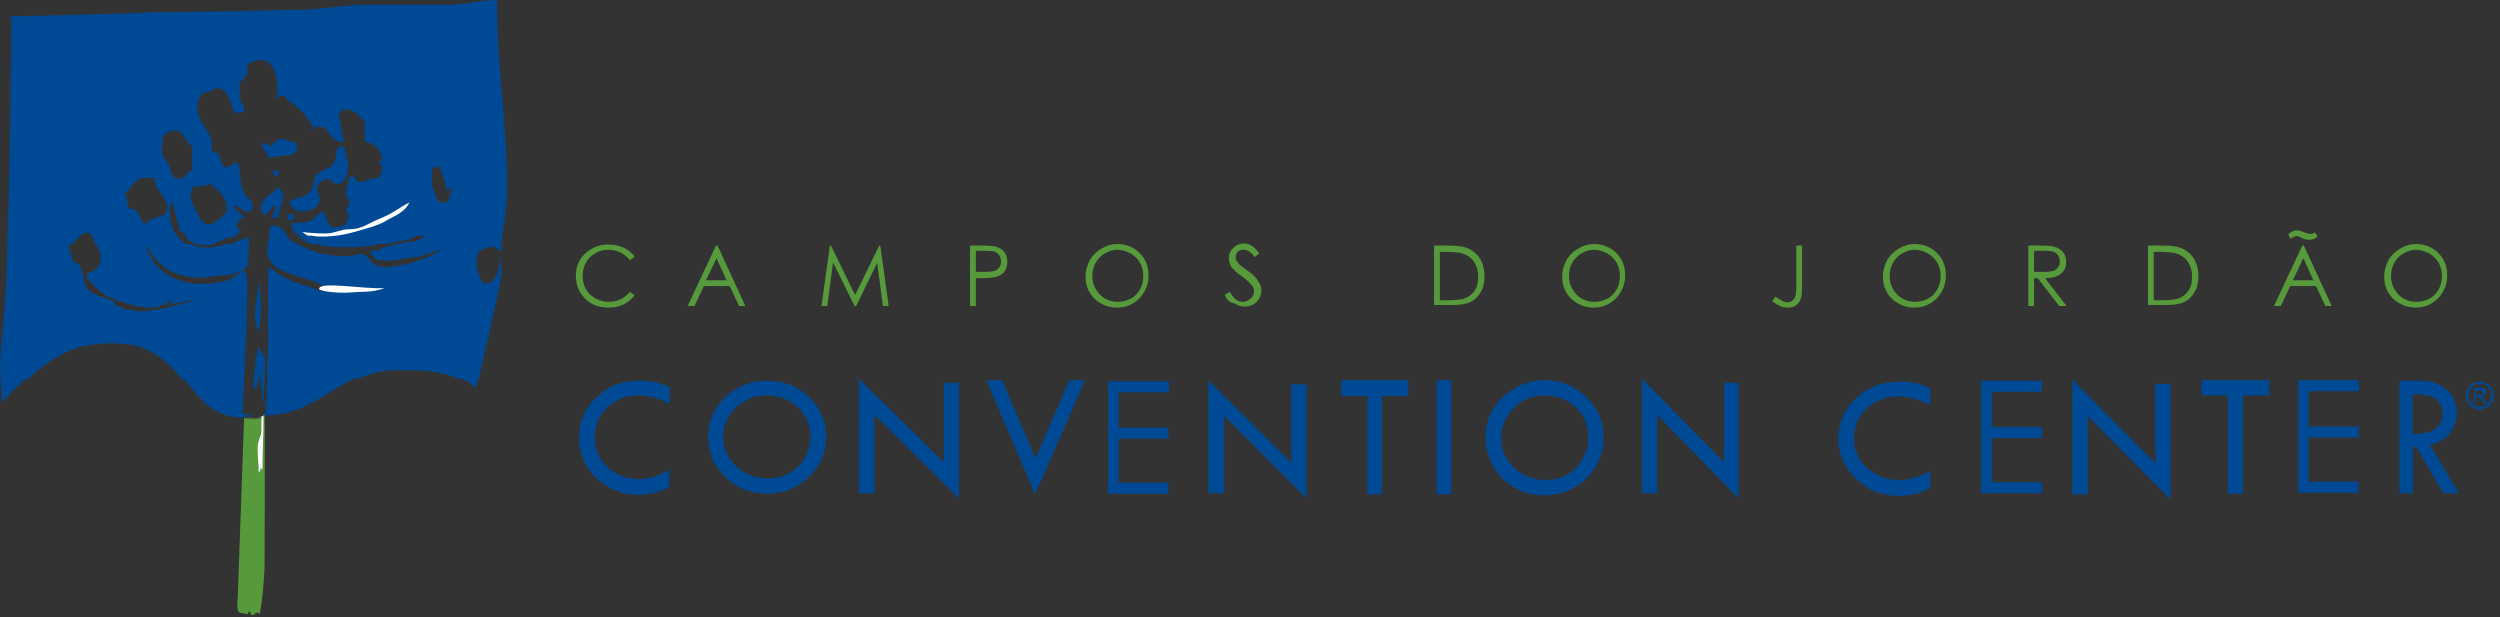<svg width="247" height="61" viewBox="0 0 247 61" fill="none" xmlns="http://www.w3.org/2000/svg">
<rect x="0" y="0" width="247" height="61" fill="#333333" stroke="none"/>
<path fill-rule="evenodd" clip-rule="evenodd" d="M25.361 41.25C25.516 41.25 25.672 41.25 25.827 41.198V42.497C25.827 43.12 25.516 43.432 25.464 44.055C25.413 45.094 25.568 45.718 25.568 46.705C25.672 46.549 25.776 46.445 25.931 46.341C25.931 46.289 25.931 46.237 25.931 46.133C25.931 44.211 26.035 43.068 26.035 41.094V41.042C25.983 41.042 25.931 41.094 25.931 41.094C25.776 41.198 25.568 41.25 25.361 41.25Z" fill="#004994"/>
<path fill-rule="evenodd" clip-rule="evenodd" d="M25.049 41.25C24.583 41.25 24.116 41.198 24.116 41.198C24.479 41.25 24.738 41.302 25.049 41.25Z" fill="#004994"/>
<path fill-rule="evenodd" clip-rule="evenodd" d="M25.101 37.146C25.101 37.249 25.101 37.353 25.049 37.457V38.185C25.101 38.808 25.413 38.133 25.413 38.133L25.568 37.405H25.62L25.776 36.574V38.029L25.931 39.38L26.035 40.107L26.139 37.405L26.19 35.379L25.516 34.288L25.257 35.587C25.205 36.21 25.153 36.73 25.101 37.146Z" fill="#004994"/>
<path fill-rule="evenodd" clip-rule="evenodd" d="M25.62 27.846C25.413 29.405 24.79 31.327 25.568 32.782C25.879 31.275 25.827 29.405 25.62 27.846Z" fill="#004994"/>
<path fill-rule="evenodd" clip-rule="evenodd" d="M24.116 26.443L24.167 26.392C24.167 26.392 24.116 26.392 24.116 26.443C24.116 26.392 24.116 26.392 24.116 26.443Z" fill="#004994"/>
<path fill-rule="evenodd" clip-rule="evenodd" d="M50.099 18.858C50.099 11.481 49.113 7.377 49.113 0C47.246 0 46.209 0.468 44.394 0.468H36.096C33.762 0.468 32.466 0.883 30.132 0.935C29.354 0.987 28.576 0.987 27.85 0.987C26.346 1.039 24.894 1.091 23.494 1.091C22.508 1.091 21.523 1.143 20.589 1.143C19.5 1.143 18.463 1.195 17.426 1.195C17.011 1.195 16.596 1.195 16.233 1.195C15.61 1.195 15.04 1.195 14.418 1.247C10.372 1.403 6.223 1.507 1.037 1.611C0.985 1.662 0.985 1.714 0.882 1.818C0.985 1.818 1.037 1.818 1.141 1.87C0.985 9.871 1.037 14.391 0.778 22.391C0.778 22.911 0.726 23.43 0.726 23.898C0.674 25.3 0.674 26.495 0.622 27.742C0.519 29.561 0.415 31.327 0.155 33.613C-9.26852e-05 35.119 -9.26927e-05 36.21 0.052 37.405C0.104 38.081 0.155 38.86 0.155 39.743C0.985 38.912 1.763 38.133 2.489 37.457H2.749C5.031 35.379 7.312 33.925 10.787 33.925C12.602 33.925 13.795 34.029 15.351 35.016C16.44 35.691 17.27 36.574 17.996 37.457H18.203C19.759 39.38 21.108 41.25 23.857 41.25C24.323 41.25 24.583 40.99 25.049 40.886C24.634 40.886 24.375 40.99 23.96 40.886C24.012 39.639 24.064 38.548 24.116 37.509C24.271 34.288 24.427 31.691 24.427 27.898C24.427 27.379 24.375 27.015 24.064 26.599C23.442 27.119 23.13 27.483 22.301 27.742C21.938 27.846 21.626 27.898 21.315 27.95C20.9 28.002 20.434 28.054 19.967 28.054C19.552 28.054 19.085 28.002 18.67 27.95C17.892 27.794 17.166 27.535 16.544 27.119C15.559 26.495 14.781 25.56 14.418 24.314H14.521C15.092 25.352 15.714 26.08 16.544 26.599C17.374 27.119 18.359 27.379 19.5 27.431C20.485 27.483 21.471 27.171 22.456 27.171C23.182 27.171 23.442 26.807 24.064 26.599C24.22 26.444 24.375 26.34 24.531 26.236C24.531 25.508 24.531 24.937 24.583 24.365C24.583 24.106 24.634 23.794 24.634 23.43C24.168 23.534 23.805 23.69 23.442 23.846C23.234 23.95 23.027 24.002 22.871 24.106H22.301C21.938 24.262 21.523 24.365 21.004 24.417C20.537 24.469 20.226 24.469 19.811 24.417C19.448 24.365 19.085 24.262 18.774 24.106H18.359C17.996 23.846 17.685 23.534 17.426 23.171C17.011 22.547 16.751 21.768 16.751 20.937C16.751 20.573 16.803 20.313 17.011 20.002C17.218 20.573 17.322 21.041 17.426 21.56C17.477 21.82 17.581 22.131 17.737 22.443C17.789 22.599 17.685 22.911 17.84 22.911C18.307 22.911 18.307 23.482 18.67 23.742C19.293 24.21 19.811 24.21 20.537 24.21C20.589 24.21 20.641 24.21 20.641 24.21C21.523 24.21 21.886 23.482 22.767 23.482C23.027 23.482 23.234 23.378 23.442 23.171C23.545 23.067 23.649 22.911 23.753 22.755C23.649 22.651 23.494 22.599 23.442 22.495C23.442 22.443 23.39 22.443 23.39 22.391C23.39 22.287 23.39 22.183 23.442 22.131C23.545 21.82 23.805 21.612 24.116 21.404C23.857 21.196 23.649 20.988 23.442 20.833C23.338 20.729 23.182 20.573 23.027 20.469C23.13 20.417 23.182 20.365 23.286 20.365C23.338 20.365 23.39 20.417 23.442 20.417C23.857 20.625 24.064 20.937 24.531 20.937C24.842 20.937 24.946 20.573 24.946 20.261C24.946 19.742 24.427 19.638 24.22 19.222C23.649 18.183 23.753 17.352 23.597 16.157C23.494 16.157 23.442 16.157 23.39 16.105C23.286 16.105 23.234 16.053 23.13 16.001C23.079 16.053 23.13 16.261 23.027 16.261C22.767 16.261 22.612 16.521 22.352 16.521C21.626 16.521 21.989 15.066 21.315 15.066C20.745 15.066 21.004 14.235 20.849 13.715C20.745 13.456 20.641 13.248 20.537 13.04C20.071 12.261 19.5 11.689 19.5 10.65C19.5 9.923 19.759 9.092 20.485 9.092H20.537C20.9 9.04 21.056 8.728 21.471 8.728C22.612 8.728 22.664 10.131 23.182 11.17C23.286 11.17 23.39 11.118 23.442 11.118C23.649 11.066 23.857 11.066 24.116 11.118V10.546C23.96 10.287 23.753 10.131 23.753 9.819C23.753 9.299 23.649 8.988 23.649 8.468C23.649 7.845 24.479 7.689 24.479 7.065C24.479 6.754 24.375 6.598 24.375 6.286C24.894 6.234 25.205 5.923 25.724 5.923C27.072 5.923 27.435 7.637 27.435 9.04C27.435 9.299 27.279 9.455 27.176 9.715C27.435 9.663 27.539 9.507 27.798 9.455C27.85 9.455 27.85 9.455 27.902 9.455C28.265 9.455 28.317 9.871 28.628 10.079C29.769 10.702 30.184 11.481 30.962 12.52C30.806 12.676 30.754 12.78 30.599 12.988C30.91 12.728 31.117 12.52 31.584 12.52C32.517 12.52 32.517 13.715 33.399 13.975H34.022C33.607 12.988 33.814 12.313 33.399 11.274C33.71 11.066 33.814 10.806 34.177 10.806C35.059 10.806 35.422 11.429 36.044 12.053V13.975C36.978 14.183 37.756 14.806 37.756 15.793C37.756 15.897 37.548 15.793 37.496 15.897C37.496 16.001 37.341 16.261 37.496 16.261C37.6 16.261 37.756 16.209 37.756 16.313C37.756 16.884 37.704 17.612 37.133 17.612C36.511 17.612 36.148 17.975 35.526 17.975C35.214 17.975 35.111 17.664 34.903 17.352C34.748 17.404 34.696 17.456 34.54 17.456C34.436 18.131 34.177 18.495 34.177 19.17C34.177 19.534 34.54 19.69 34.54 20.002C34.54 20.365 34.177 20.521 34.177 20.833C34.177 21.041 34.436 21.092 34.436 21.3C34.436 21.872 34.022 22.391 33.451 22.391C33.295 22.391 33.244 22.495 33.088 22.495C32.31 22.495 32.362 21.508 31.895 20.885C31.169 21.248 30.91 21.976 30.08 21.976C29.613 21.976 29.302 22.131 28.835 21.976V22.599C29.406 23.274 30.028 23.794 30.651 24.106H31.221C31.843 24.314 32.517 24.417 33.295 24.417H35.007C35.94 24.417 36.666 24.314 37.392 24.106H38.326C38.948 23.95 39.571 23.794 40.349 23.69C40.66 23.638 40.815 23.326 41.127 23.326C41.282 23.326 41.905 23.223 41.956 23.378C41.645 23.586 41.23 23.742 40.867 23.898H40.193C39.571 24.054 39 24.21 38.43 24.314C37.392 24.521 37.704 24.729 37.133 24.729C37.029 24.729 36.096 24.989 36.874 25.3C36.978 25.404 37.029 25.664 37.237 25.664C37.652 25.664 37.911 25.768 38.326 25.768C39.519 25.768 39.986 25.404 41.178 25.404C41.541 25.404 43.149 24.677 43.512 24.729C42.423 25.456 40.452 26.132 39.156 26.288C38.482 26.392 38.015 26.495 37.341 26.288C36.563 26.028 36.407 25.093 35.577 25.093C35.163 25.093 34.903 25.3 34.488 25.3C34.436 25.3 34.385 25.3 34.333 25.3C32.31 25.3 31.065 25.041 29.302 24.054C29.198 24.002 29.146 23.95 29.043 23.898H28.783C28.369 23.43 28.161 22.807 27.746 22.495C27.539 22.339 27.331 22.287 27.072 22.287C26.916 22.287 26.813 22.391 26.657 22.391C26.709 22.963 26.605 23.43 26.502 23.898H26.45C26.398 24.106 26.398 24.365 26.398 24.625C26.398 25.612 26.864 26.184 27.539 26.547C28.42 27.067 29.665 27.327 30.806 27.742C31.117 27.846 31.428 28.002 31.74 28.158L31.636 28.729C30.651 28.314 29.872 28.158 28.887 27.794C28.783 27.742 28.68 27.69 28.576 27.638C28.213 27.483 27.954 27.327 27.694 27.171C27.331 26.911 27.02 26.651 26.502 26.392C26.502 26.859 26.502 27.327 26.502 27.794C26.45 31.431 26.502 33.925 26.398 37.197C26.398 38.185 26.346 39.276 26.294 40.471C26.294 40.782 26.087 40.886 26.035 41.146C26.087 41.146 26.138 41.094 26.138 41.042C29.924 41.042 32.154 38.808 34.955 37.405H35.422C36.563 36.886 37.807 36.574 39.311 36.574C41.645 36.574 43.512 36.574 45.328 37.457H45.794C46.209 37.665 46.624 37.977 47.039 38.288C47.091 37.977 47.194 37.717 47.246 37.457H47.298C48.076 33.873 48.699 31.587 49.425 27.846C49.476 27.742 49.476 27.586 49.476 27.483C49.632 26.599 49.476 26.08 49.476 25.197C49.373 25.976 49.321 26.703 49.01 27.275C48.906 27.483 48.75 27.69 48.491 27.898C48.439 27.95 48.387 27.95 48.336 28.002H47.713C47.713 27.95 47.661 27.95 47.661 27.898C47.35 27.223 47.091 26.755 47.091 25.924C47.091 25.456 47.298 25.197 47.35 24.729C47.869 24.677 48.128 24.365 48.595 24.365C48.75 24.365 48.854 24.417 48.958 24.469C49.165 24.573 49.321 24.781 49.528 24.885C49.528 24.677 49.528 24.521 49.528 24.314C49.684 22.235 50.099 20.988 50.099 18.858ZM14.418 17.56C14.47 17.56 14.47 17.56 14.418 17.56C14.677 17.56 15.04 17.612 15.195 17.612C15.403 17.612 15.403 17.404 15.559 17.248C15.455 17.456 15.299 17.56 15.299 17.82C15.299 18.599 15.87 19.014 16.233 19.586C16.388 19.846 16.544 20.157 16.544 20.521C16.544 20.833 16.44 20.988 16.233 21.144C15.766 21.508 14.936 21.508 14.418 22.028C14.366 22.079 14.366 22.079 14.314 22.131C13.536 21.508 13.847 20.625 12.914 20.625C12.447 20.625 12.706 19.43 12.291 19.17C13.121 18.391 13.329 17.56 14.418 17.56ZM20.33 29.353C20.278 29.353 20.278 29.353 20.226 29.353C20.278 29.353 20.33 29.353 20.33 29.353ZM19.863 29.457C18.515 29.768 16.596 30.6 14.106 30.756C13.536 30.807 13.121 30.6 12.551 30.6C12.136 30.6 11.98 30.236 11.565 30.236C11.306 30.236 11.41 29.872 11.202 29.768C10.061 29.197 8.816 29.249 8.402 28.054C8.402 27.95 8.35 27.898 8.35 27.794C8.142 27.067 7.935 25.768 7.312 25.924C7.053 25.3 6.949 25.041 6.898 24.833C6.846 24.677 6.846 24.521 6.794 24.21H6.898C7.727 23.794 7.883 22.963 8.609 23.015C9.128 22.963 9.231 23.69 9.439 24.21H9.543C9.75 24.625 9.957 24.989 9.957 25.508C9.957 26.288 9.387 26.911 8.609 26.963V27.431C8.713 27.586 8.816 27.69 8.92 27.794C9.802 28.885 10.684 29.405 12.136 29.872C13.432 30.236 14.21 30.496 15.559 30.34C15.87 30.288 17.011 29.509 17.011 29.872C17.011 29.976 16.025 30.236 16.129 30.236C16.492 30.184 18.774 29.665 19.863 29.457ZM17.685 17.664C17.633 17.664 17.581 17.664 17.477 17.664C17.011 17.508 16.907 16.884 16.7 16.365C16.596 16.105 16.388 15.897 16.285 15.69C16.129 15.43 15.973 15.222 15.973 14.858C15.973 14.443 16.077 14.183 16.077 13.767C16.077 13.559 16.129 13.404 16.285 13.3C16.544 13.04 17.011 12.884 17.426 12.884H17.477C18.255 13.196 18.307 13.975 18.982 14.443V16.78C18.463 16.936 18.307 17.664 17.685 17.664ZM20.641 18.183L20.693 18.131C21.626 18.807 22.404 19.482 22.404 20.677C22.404 21.456 21.471 21.508 21.056 22.131H20.33C20.226 22.028 20.122 21.976 20.071 21.872C19.967 21.768 19.915 21.716 19.811 21.768C19.552 20.729 18.826 20.261 18.826 19.222C18.826 18.91 18.982 18.755 19.085 18.495C19.707 18.339 20.174 18.443 20.641 18.183ZM42.682 16.677C42.682 16.677 43.564 16.209 43.512 16.677C43.564 16.832 43.616 16.988 43.668 17.092C43.875 17.664 44.031 18.131 44.135 18.858C44.29 18.858 44.498 18.547 44.653 18.443C44.601 18.91 44.394 19.482 44.29 19.95C44.031 20.002 43.823 19.846 43.772 20.105L43.668 20.053L43.201 19.794C43.045 18.807 42.682 18.91 42.682 17.923V16.677Z" fill="#004994"/>
<path fill-rule="evenodd" clip-rule="evenodd" d="M26.138 41.042C26.19 41.25 26.139 56.056 26.139 56.056C26.035 57.822 25.983 58.861 25.672 60.628C25.568 60.628 25.516 60.524 25.413 60.524C25.205 60.524 25.153 60.784 24.946 60.784C24.738 60.784 24.79 60.42 24.583 60.42C24.479 60.42 24.583 60.68 24.479 60.68C24.271 60.68 24.168 60.576 23.909 60.576C23.234 60.576 23.494 59.589 23.494 58.913L24.116 41.302C24.79 41.406 25.153 41.354 25.827 41.302L26.138 41.042Z" fill="#569A3B"/>
<path fill-rule="evenodd" clip-rule="evenodd" d="M24.116 41.198C24.79 41.302 25.153 41.25 25.827 41.198V42.497C25.827 43.12 25.516 43.432 25.464 44.055C25.413 45.094 25.568 45.718 25.568 46.705C25.62 46.653 25.776 46.445 25.776 46.081C25.827 46.445 25.879 46.393 25.931 46.341C25.931 44.315 26.035 43.172 26.035 41.146C26.035 40.834 26.139 41.042 26.139 40.99C25.776 41.406 24.116 41.198 24.116 41.198Z" fill="white"/>
<path fill-rule="evenodd" clip-rule="evenodd" d="M42.942 25.093V25.248C42.89 25.196 42.942 25.093 42.942 25.093Z" fill="#3EA3DC"/>
<path fill-rule="evenodd" clip-rule="evenodd" d="M40.607 19.742C40.504 19.897 40.349 20.001 40.245 20.105C40.4 19.949 40.504 19.845 40.607 19.742Z" fill="#3EA3DC"/>
<path fill-rule="evenodd" clip-rule="evenodd" d="M33.555 14.495H34.022C34.074 15.274 34.385 15.741 34.385 16.521C34.385 17.3 34.022 18.183 33.295 18.183C32.881 18.183 32.777 17.716 32.31 17.716C31.791 17.716 31.325 18.183 31.325 18.703C31.325 19.066 31.584 19.274 31.584 19.69C31.584 20.521 30.599 20.885 29.769 20.885C29.147 20.885 28.732 20.469 28.576 19.898C29.406 19.482 30.184 19.534 30.754 18.807C31.117 18.339 30.91 17.82 31.221 17.352C31.74 16.677 32.673 16.78 33.036 16.001C33.347 15.43 33.088 14.754 33.555 14.495Z" fill="#004994"/>
<path fill-rule="evenodd" clip-rule="evenodd" d="M28.421 21.196V21.716L28.887 21.768L29.095 21.404L28.887 21.144L28.421 21.196Z" fill="#004994"/>
<path fill-rule="evenodd" clip-rule="evenodd" d="M26.813 16.884C27.072 16.884 27.02 17.508 27.279 17.456C27.694 17.404 27.487 16.832 27.487 16.832L26.813 16.884Z" fill="#004994"/>
<path fill-rule="evenodd" clip-rule="evenodd" d="M27.694 13.715C28.317 13.715 28.628 14.079 29.25 14.079C29.25 14.287 29.354 14.391 29.354 14.598C29.354 15.586 27.85 15.222 26.916 15.586H26.553C26.45 15.014 25.931 14.806 25.827 14.235C25.983 14.235 26.035 14.131 26.19 14.131C26.346 14.131 26.45 14.391 26.605 14.391C27.124 14.339 27.228 13.715 27.694 13.715Z" fill="#004994"/>
<path fill-rule="evenodd" clip-rule="evenodd" d="M27.591 18.391C27.643 18.755 27.954 18.962 27.954 19.378C27.954 20.261 27.487 20.677 27.487 21.56C27.228 21.508 27.02 21.456 26.761 21.456C27.02 21.041 27.228 20.781 27.228 20.261C26.761 20.573 26.605 20.937 26.139 21.248C25.983 21.092 25.776 20.937 25.776 20.625C25.776 19.482 26.916 19.274 27.591 18.391Z" fill="#004994"/>
<path fill-rule="evenodd" clip-rule="evenodd" d="M38.015 28.47C36.667 28.937 35.837 28.781 34.8 28.885C33.659 28.989 31.791 28.833 31.532 28.573C31.428 27.742 35.785 28.573 38.015 28.47Z" fill="white"/>
<path fill-rule="evenodd" clip-rule="evenodd" d="M40.453 20.002C39.882 21.144 38.793 21.352 37.963 21.924C37.704 22.079 36.718 22.443 36.303 22.547C34.54 23.067 33.503 23.378 31.688 23.378C31.221 23.378 30.962 23.274 30.495 23.274C30.184 23.274 30.08 22.963 29.769 22.911C30.651 23.015 31.221 23.067 32.155 23.067C33.088 23.067 33.607 22.651 34.54 22.651C35.733 22.651 36.355 22.079 37.496 21.612C38.741 21.144 39.415 20.521 40.453 20.002Z" fill="white"/>
<path d="M62.701 25.352L62.235 25.716C61.975 25.352 61.664 25.145 61.301 24.937C60.938 24.781 60.523 24.677 60.108 24.677C59.642 24.677 59.175 24.781 58.812 25.041C58.397 25.249 58.086 25.56 57.878 25.976C57.671 26.34 57.567 26.807 57.567 27.275C57.567 28.002 57.826 28.625 58.293 29.093C58.812 29.561 59.434 29.82 60.16 29.82C60.99 29.82 61.664 29.509 62.235 28.833L62.701 29.197C62.39 29.561 62.027 29.872 61.612 30.08C61.145 30.288 60.679 30.392 60.108 30.392C59.071 30.392 58.241 30.028 57.671 29.353C57.152 28.781 56.893 28.054 56.893 27.223C56.893 26.34 57.204 25.612 57.826 25.041C58.449 24.469 59.175 24.158 60.108 24.158C60.679 24.158 61.145 24.262 61.612 24.469C62.079 24.677 62.442 24.989 62.701 25.352ZM70.896 24.262L73.644 30.236H73.022L72.088 28.262H69.547L68.614 30.236H67.939L70.74 24.262H70.896ZM70.792 25.508L69.755 27.69H71.777L70.792 25.508ZM81.164 30.236L81.994 24.262H82.098L84.484 29.145L86.869 24.262H86.973L87.803 30.236H87.232L86.662 25.976L84.587 30.236H84.432L82.305 25.924L81.735 30.236H81.164ZM95.841 24.262H97.034C97.708 24.262 98.175 24.314 98.383 24.365C98.746 24.469 99.005 24.625 99.212 24.885C99.42 25.145 99.523 25.456 99.523 25.872C99.523 26.288 99.42 26.599 99.212 26.859C99.005 27.119 98.694 27.275 98.331 27.379C98.071 27.431 97.553 27.483 96.827 27.483H96.412V30.236H95.841V24.262ZM96.412 26.859H97.397C97.812 26.859 98.123 26.807 98.279 26.755C98.486 26.703 98.59 26.547 98.746 26.392C98.849 26.236 98.901 26.028 98.901 25.82C98.901 25.612 98.849 25.456 98.746 25.249C98.642 25.093 98.486 24.989 98.331 24.885C98.175 24.833 97.864 24.781 97.449 24.781H96.412V26.859ZM110.363 24.106C111.244 24.106 112.022 24.417 112.593 24.989C113.215 25.612 113.474 26.34 113.474 27.223C113.474 28.106 113.163 28.833 112.593 29.457C111.97 30.08 111.244 30.392 110.363 30.392C109.481 30.392 108.755 30.08 108.133 29.509C107.51 28.885 107.251 28.158 107.251 27.327C107.251 26.755 107.407 26.236 107.666 25.716C107.925 25.249 108.34 24.833 108.807 24.573C109.325 24.262 109.844 24.106 110.363 24.106ZM110.415 24.677C110 24.677 109.585 24.781 109.17 25.041C108.755 25.249 108.496 25.56 108.236 25.976C108.029 26.34 107.925 26.807 107.925 27.275C107.925 28.002 108.185 28.573 108.651 29.093C109.118 29.561 109.74 29.82 110.415 29.82C110.881 29.82 111.296 29.716 111.711 29.509C112.126 29.301 112.385 28.989 112.645 28.573C112.852 28.21 112.956 27.742 112.956 27.275C112.956 26.807 112.852 26.392 112.645 25.976C112.437 25.612 112.126 25.3 111.711 25.041C111.296 24.833 110.881 24.677 110.415 24.677ZM120.994 29.145L121.513 28.833C121.876 29.509 122.291 29.82 122.758 29.82C122.965 29.82 123.121 29.768 123.328 29.665C123.484 29.561 123.639 29.457 123.743 29.301C123.847 29.145 123.899 28.989 123.899 28.781C123.899 28.573 123.847 28.366 123.691 28.21C123.484 27.95 123.173 27.638 122.654 27.275C122.135 26.911 121.876 26.651 121.721 26.444C121.513 26.184 121.409 25.872 121.409 25.508C121.409 25.249 121.461 24.989 121.617 24.781C121.721 24.573 121.928 24.417 122.135 24.262C122.343 24.158 122.602 24.054 122.862 24.054C123.121 24.054 123.38 24.106 123.639 24.262C123.899 24.417 124.158 24.677 124.417 25.041L123.951 25.404C123.743 25.093 123.536 24.885 123.38 24.833C123.225 24.729 123.069 24.677 122.862 24.677C122.602 24.677 122.447 24.729 122.291 24.885C122.135 25.041 122.084 25.197 122.084 25.404C122.084 25.56 122.084 25.664 122.187 25.768C122.239 25.872 122.343 26.028 122.498 26.184C122.602 26.236 122.81 26.444 123.276 26.755C123.795 27.119 124.158 27.483 124.314 27.794C124.521 28.106 124.625 28.366 124.625 28.677C124.625 29.093 124.469 29.509 124.158 29.82C123.847 30.132 123.432 30.288 122.965 30.288C122.602 30.288 122.291 30.184 121.98 29.976C121.461 29.924 121.202 29.561 120.994 29.145ZM141.688 30.236V24.262H142.932C143.814 24.262 144.436 24.314 144.851 24.469C145.422 24.677 145.888 25.041 146.199 25.508C146.511 26.028 146.666 26.599 146.666 27.275C146.666 27.898 146.563 28.418 146.303 28.833C146.044 29.301 145.733 29.613 145.318 29.82C144.903 30.028 144.332 30.132 143.606 30.132H141.688V30.236ZM142.258 29.665H142.932C143.762 29.665 144.332 29.613 144.644 29.509C145.11 29.353 145.422 29.093 145.681 28.729C145.94 28.366 146.044 27.898 146.044 27.327C146.044 26.755 145.888 26.236 145.629 25.872C145.37 25.456 144.955 25.197 144.488 25.041C144.125 24.937 143.503 24.885 142.673 24.885H142.258V29.665ZM157.454 24.106C158.335 24.106 159.113 24.417 159.684 24.989C160.306 25.612 160.565 26.34 160.565 27.223C160.565 28.106 160.254 28.833 159.684 29.457C159.061 30.08 158.335 30.392 157.454 30.392C156.572 30.392 155.846 30.08 155.224 29.509C154.601 28.885 154.342 28.158 154.342 27.327C154.342 26.755 154.497 26.236 154.757 25.716C155.016 25.249 155.431 24.833 155.898 24.573C156.416 24.262 156.935 24.106 157.454 24.106ZM157.505 24.677C157.091 24.677 156.676 24.781 156.261 25.041C155.846 25.249 155.587 25.56 155.327 25.976C155.12 26.34 155.016 26.807 155.016 27.275C155.016 28.002 155.275 28.573 155.742 29.093C156.209 29.561 156.831 29.82 157.505 29.82C157.972 29.82 158.387 29.716 158.802 29.509C159.217 29.301 159.476 28.989 159.736 28.573C159.943 28.21 160.047 27.742 160.047 27.275C160.047 26.807 159.943 26.392 159.736 25.976C159.528 25.612 159.217 25.3 158.802 25.041C158.387 24.833 157.972 24.677 157.505 24.677ZM177.472 24.262H178.043V28.314C178.043 28.937 177.991 29.353 177.887 29.613C177.784 29.872 177.628 30.028 177.421 30.184C177.213 30.34 176.954 30.392 176.591 30.392C176.331 30.392 176.124 30.34 175.865 30.236C175.657 30.132 175.398 29.976 175.087 29.768L175.398 29.301C175.709 29.509 175.968 29.665 176.176 29.768C176.331 29.82 176.435 29.872 176.591 29.872C176.746 29.872 176.902 29.82 177.057 29.716C177.213 29.613 177.317 29.457 177.369 29.301C177.421 29.145 177.472 28.781 177.472 28.314V24.262ZM189.141 24.106C190.023 24.106 190.801 24.417 191.371 24.989C191.994 25.612 192.253 26.34 192.253 27.223C192.253 28.106 191.942 28.833 191.371 29.457C190.749 30.08 190.023 30.392 189.141 30.392C188.26 30.392 187.534 30.08 186.911 29.509C186.289 28.885 186.03 28.158 186.03 27.327C186.03 26.755 186.185 26.236 186.445 25.716C186.704 25.249 187.119 24.833 187.586 24.573C188.104 24.262 188.623 24.106 189.141 24.106ZM189.193 24.677C188.778 24.677 188.363 24.781 187.949 25.041C187.534 25.249 187.274 25.56 187.015 25.976C186.808 26.34 186.704 26.807 186.704 27.275C186.704 28.002 186.963 28.573 187.43 29.093C187.897 29.561 188.519 29.82 189.193 29.82C189.66 29.82 190.075 29.716 190.49 29.509C190.905 29.301 191.164 28.989 191.423 28.573C191.631 28.21 191.734 27.742 191.734 27.275C191.734 26.807 191.631 26.392 191.423 25.976C191.216 25.612 190.905 25.3 190.49 25.041C190.075 24.833 189.66 24.677 189.193 24.677ZM200.395 24.262H201.588C202.263 24.262 202.677 24.314 202.937 24.365C203.3 24.469 203.559 24.625 203.818 24.885C204.026 25.145 204.13 25.456 204.13 25.872C204.13 26.184 204.078 26.495 203.922 26.703C203.767 26.963 203.559 27.119 203.248 27.275C202.989 27.379 202.574 27.483 202.055 27.483L204.181 30.236H203.455L201.329 27.483H200.966V30.236H200.395V24.262ZM200.966 26.859H202.003C202.418 26.859 202.677 26.807 202.885 26.755C203.092 26.703 203.196 26.547 203.352 26.392C203.455 26.236 203.507 26.028 203.507 25.82C203.507 25.612 203.455 25.456 203.352 25.249C203.248 25.093 203.092 24.989 202.937 24.885C202.781 24.833 202.47 24.781 202.055 24.781H200.966V26.859ZM212.22 30.236V24.262H213.465C214.346 24.262 214.969 24.314 215.384 24.469C215.954 24.677 216.421 25.041 216.732 25.508C217.043 26.028 217.199 26.599 217.199 27.275C217.199 27.898 217.095 28.418 216.836 28.833C216.576 29.301 216.265 29.613 215.85 29.82C215.436 30.028 214.865 30.132 214.139 30.132H212.22V30.236ZM212.791 29.665H213.465C214.295 29.665 214.865 29.613 215.176 29.509C215.643 29.353 215.954 29.093 216.213 28.729C216.473 28.366 216.576 27.898 216.576 27.327C216.576 26.755 216.421 26.236 216.162 25.872C215.902 25.456 215.487 25.197 215.021 25.041C214.658 24.937 214.035 24.885 213.205 24.885H212.791V29.665ZM227.623 24.262L230.372 30.236H229.749L228.816 28.262H226.275L225.341 30.236H224.667L227.468 24.262H227.623ZM227.571 25.508L226.534 27.69H228.557L227.571 25.508ZM228.712 22.963L228.972 23.378C228.764 23.534 228.609 23.638 228.505 23.638C228.349 23.69 228.245 23.69 228.09 23.69C227.882 23.69 227.675 23.638 227.468 23.534C227.312 23.43 227.156 23.378 227.156 23.378C227.104 23.378 227.001 23.326 226.949 23.326C226.845 23.326 226.741 23.326 226.69 23.378C226.586 23.43 226.482 23.482 226.327 23.586L226.067 23.171C226.327 22.911 226.638 22.755 226.949 22.755C227.105 22.755 227.312 22.807 227.571 22.911C227.779 23.015 227.986 23.067 228.09 23.067C228.245 23.171 228.453 23.119 228.712 22.963ZM238.67 24.106C239.551 24.106 240.329 24.417 240.9 24.989C241.522 25.612 241.781 26.34 241.781 27.223C241.781 28.106 241.47 28.833 240.9 29.457C240.277 30.08 239.551 30.392 238.67 30.392C237.788 30.392 237.062 30.08 236.44 29.509C235.817 28.885 235.558 28.158 235.558 27.327C235.558 26.755 235.714 26.236 235.973 25.716C236.232 25.249 236.647 24.833 237.114 24.573C237.633 24.262 238.151 24.106 238.67 24.106ZM238.722 24.677C238.307 24.677 237.892 24.781 237.477 25.041C237.062 25.249 236.803 25.56 236.543 25.976C236.336 26.34 236.232 26.807 236.232 27.275C236.232 28.002 236.492 28.573 236.958 29.093C237.425 29.561 238.047 29.82 238.722 29.82C239.188 29.82 239.603 29.716 240.018 29.509C240.433 29.301 240.692 28.989 240.952 28.573C241.159 28.21 241.263 27.742 241.263 27.275C241.263 26.807 241.159 26.392 240.952 25.976C240.744 25.612 240.433 25.3 240.018 25.041C239.603 24.833 239.137 24.677 238.722 24.677Z" fill="#569A3B"/>
<path d="M237.062 37.613H239.188C240.226 37.613 241.107 37.925 241.73 38.496C242.404 39.12 242.715 39.847 242.715 40.782C242.715 41.51 242.508 42.185 242.093 42.756C241.678 43.328 241.004 43.743 240.07 43.951L242.923 48.731H241.418L238.722 44.159H238.41V48.731H237.062V37.613ZM238.359 38.964V42.86C240.329 42.912 241.315 42.237 241.315 40.886C241.315 40.419 241.211 40.003 240.952 39.743C240.744 39.431 240.433 39.224 240.018 39.12C239.655 39.016 239.085 38.964 238.359 38.964Z" fill="#004994"/>
<path d="M227.053 37.561H233.069V38.652H228.09V42.133H233.017V43.224H228.09V47.588H233.017V48.679H227.053V37.561Z" fill="#004994"/>
<path d="M66.176 38.237V39.899C65.035 39.328 63.998 39.068 63.064 39.068C61.872 39.068 60.834 39.483 60.005 40.263C59.175 41.042 58.76 42.029 58.76 43.172C58.76 44.367 59.175 45.354 60.005 46.133C60.834 46.913 61.923 47.328 63.168 47.328C64.102 47.328 65.087 47.016 66.124 46.445V48.107C65.191 48.627 64.153 48.887 63.064 48.887C61.457 48.887 60.056 48.315 58.916 47.224C57.775 46.133 57.204 44.782 57.204 43.224C57.204 41.665 57.775 40.367 58.916 39.276C60.056 38.185 61.405 37.613 62.961 37.613C63.998 37.561 65.087 37.769 66.176 38.237Z" fill="#004994"/>
<path d="M69.962 43.12C69.962 41.613 70.533 40.315 71.674 39.224C72.814 38.133 74.215 37.613 75.823 37.613C77.378 37.613 78.779 38.133 79.92 39.224C81.061 40.315 81.631 41.613 81.631 43.12C81.631 44.73 81.061 46.029 79.92 47.12C78.779 48.211 77.43 48.783 75.771 48.783C74.163 48.783 72.763 48.211 71.622 47.12C70.533 46.029 69.962 44.679 69.962 43.12ZM80.075 43.172C80.075 42.029 79.66 41.042 78.831 40.263C78.001 39.483 76.963 39.068 75.719 39.068C74.526 39.068 73.541 39.483 72.711 40.263C71.881 41.094 71.466 42.029 71.466 43.172C71.466 44.315 71.881 45.302 72.763 46.081C73.593 46.861 74.682 47.276 75.926 47.276C77.067 47.276 78.053 46.861 78.882 46.081C79.66 45.25 80.075 44.263 80.075 43.172Z" fill="#004994"/>
<path d="M84.847 37.405L93.248 45.666V37.821H94.752V49.25L86.402 40.99V48.731H84.847V37.405Z" fill="#004994"/>
<path d="M97.449 37.561H99.005L102.324 45.302L105.643 37.561H107.199L102.272 48.835L97.449 37.561Z" fill="#004994"/>
<path d="M119.387 37.561L127.581 45.718V37.977H129.085V49.25L120.943 41.094V48.731H119.387V37.561Z" fill="#004994"/>
<path d="M217.51 37.561H224.2V39.068H221.607V48.783H220.103V39.068H217.51V37.561Z" fill="#004994"/>
<path d="M162.225 37.405L170.315 45.666V37.821H171.768V49.25L163.729 40.99V48.731H162.225V37.405Z" fill="#004994"/>
<path d="M146.77 43.172C146.77 41.613 147.34 40.315 148.481 39.224C149.622 38.133 151.023 37.561 152.63 37.561C154.186 37.561 155.587 38.133 156.728 39.224C157.869 40.315 158.439 41.665 158.439 43.172C158.439 44.782 157.869 46.133 156.728 47.276C155.587 48.367 154.238 48.939 152.579 48.939C150.971 48.939 149.571 48.367 148.43 47.276C147.34 46.133 146.77 44.73 146.77 43.172ZM156.935 43.224C156.935 42.029 156.52 41.042 155.69 40.263C154.86 39.483 153.823 39.068 152.579 39.068C151.386 39.068 150.4 39.483 149.571 40.315C148.741 41.146 148.326 42.133 148.326 43.276C148.326 44.419 148.741 45.406 149.622 46.237C150.504 47.068 151.541 47.432 152.786 47.432C153.927 47.432 154.912 47.016 155.742 46.185C156.52 45.354 156.935 44.367 156.935 43.224Z" fill="#004994"/>
<path d="M143.399 37.561H141.947V48.835H143.399V37.561Z" fill="#004994"/>
<path d="M190.697 38.34V40.003C189.556 39.431 188.519 39.172 187.534 39.172C186.289 39.172 185.252 39.587 184.422 40.367C183.592 41.146 183.177 42.133 183.177 43.276C183.177 44.471 183.592 45.458 184.474 46.237C185.355 47.016 186.393 47.432 187.689 47.432C188.623 47.432 189.608 47.12 190.697 46.549V48.211C189.764 48.731 188.726 48.991 187.586 48.991C185.926 48.991 184.526 48.419 183.385 47.328C182.244 46.237 181.621 44.886 181.621 43.328C181.621 41.769 182.192 40.471 183.333 39.38C184.474 38.288 185.874 37.717 187.482 37.717C188.519 37.613 189.608 37.873 190.697 38.34Z" fill="#004994"/>
<path d="M204.752 37.509L212.946 45.77V37.925H214.45V49.354L206.256 41.094V48.835H204.752V37.509Z" fill="#004994"/>
<path d="M132.508 37.561H139.146V39.12H136.553V48.835H135.101V39.12H132.508V37.561Z" fill="#004994"/>
<path fill-rule="evenodd" clip-rule="evenodd" d="M244.997 37.717C245.204 37.717 245.464 37.769 245.671 37.873C245.879 37.977 246.086 38.185 246.19 38.392C246.293 38.6 246.397 38.86 246.397 39.068C246.397 39.328 246.345 39.535 246.19 39.743C246.086 39.951 245.879 40.159 245.671 40.263C245.464 40.367 245.204 40.471 244.997 40.471C244.738 40.471 244.53 40.419 244.323 40.263C244.115 40.159 243.908 39.951 243.804 39.743C243.7 39.535 243.597 39.276 243.597 39.068C243.597 38.808 243.649 38.6 243.804 38.392C243.908 38.185 244.115 37.977 244.323 37.873C244.53 37.769 244.738 37.717 244.997 37.717ZM244.997 37.925C244.789 37.925 244.634 37.977 244.426 38.081C244.219 38.185 244.115 38.34 244.012 38.496C243.908 38.704 243.856 38.86 243.856 39.068C243.856 39.276 243.908 39.483 244.012 39.639C244.115 39.847 244.271 39.951 244.426 40.055C244.634 40.159 244.789 40.211 244.997 40.211C245.204 40.211 245.412 40.159 245.567 40.055C245.775 39.951 245.879 39.795 245.982 39.639C246.086 39.431 246.138 39.276 246.138 39.068C246.138 38.86 246.086 38.652 245.982 38.496C245.879 38.288 245.723 38.185 245.567 38.081C245.36 37.977 245.204 37.925 244.997 37.925ZM244.375 39.847H244.634V39.224H244.789C244.893 39.224 244.945 39.224 244.997 39.276C245.049 39.328 245.153 39.431 245.256 39.639L245.412 39.899H245.723L245.516 39.587C245.412 39.431 245.36 39.328 245.308 39.276C245.256 39.224 245.256 39.224 245.204 39.172C245.308 39.172 245.412 39.12 245.516 39.016C245.567 38.912 245.619 38.86 245.619 38.704C245.619 38.652 245.619 38.548 245.567 38.496C245.516 38.444 245.464 38.392 245.36 38.34C245.256 38.288 245.153 38.288 244.997 38.288H244.478V39.847H244.375ZM244.634 39.016H244.945C245.101 39.016 245.204 39.016 245.256 38.964C245.308 38.912 245.308 38.86 245.308 38.808C245.308 38.756 245.308 38.704 245.256 38.704C245.256 38.652 245.204 38.652 245.153 38.6C245.101 38.6 245.049 38.6 244.893 38.6H244.634V39.016Z" fill="#004994"/>
<path d="M195.728 37.613H201.744V38.704H196.817V42.185H201.744V43.276H196.817V47.64H201.744V48.731H195.728V37.613Z" fill="#004994"/>
<path d="M109.481 37.665H115.497V38.756H110.518V42.237H115.445V43.328H110.518V47.692H115.445V48.783H109.481V37.665Z" fill="#004994"/>
</svg>
